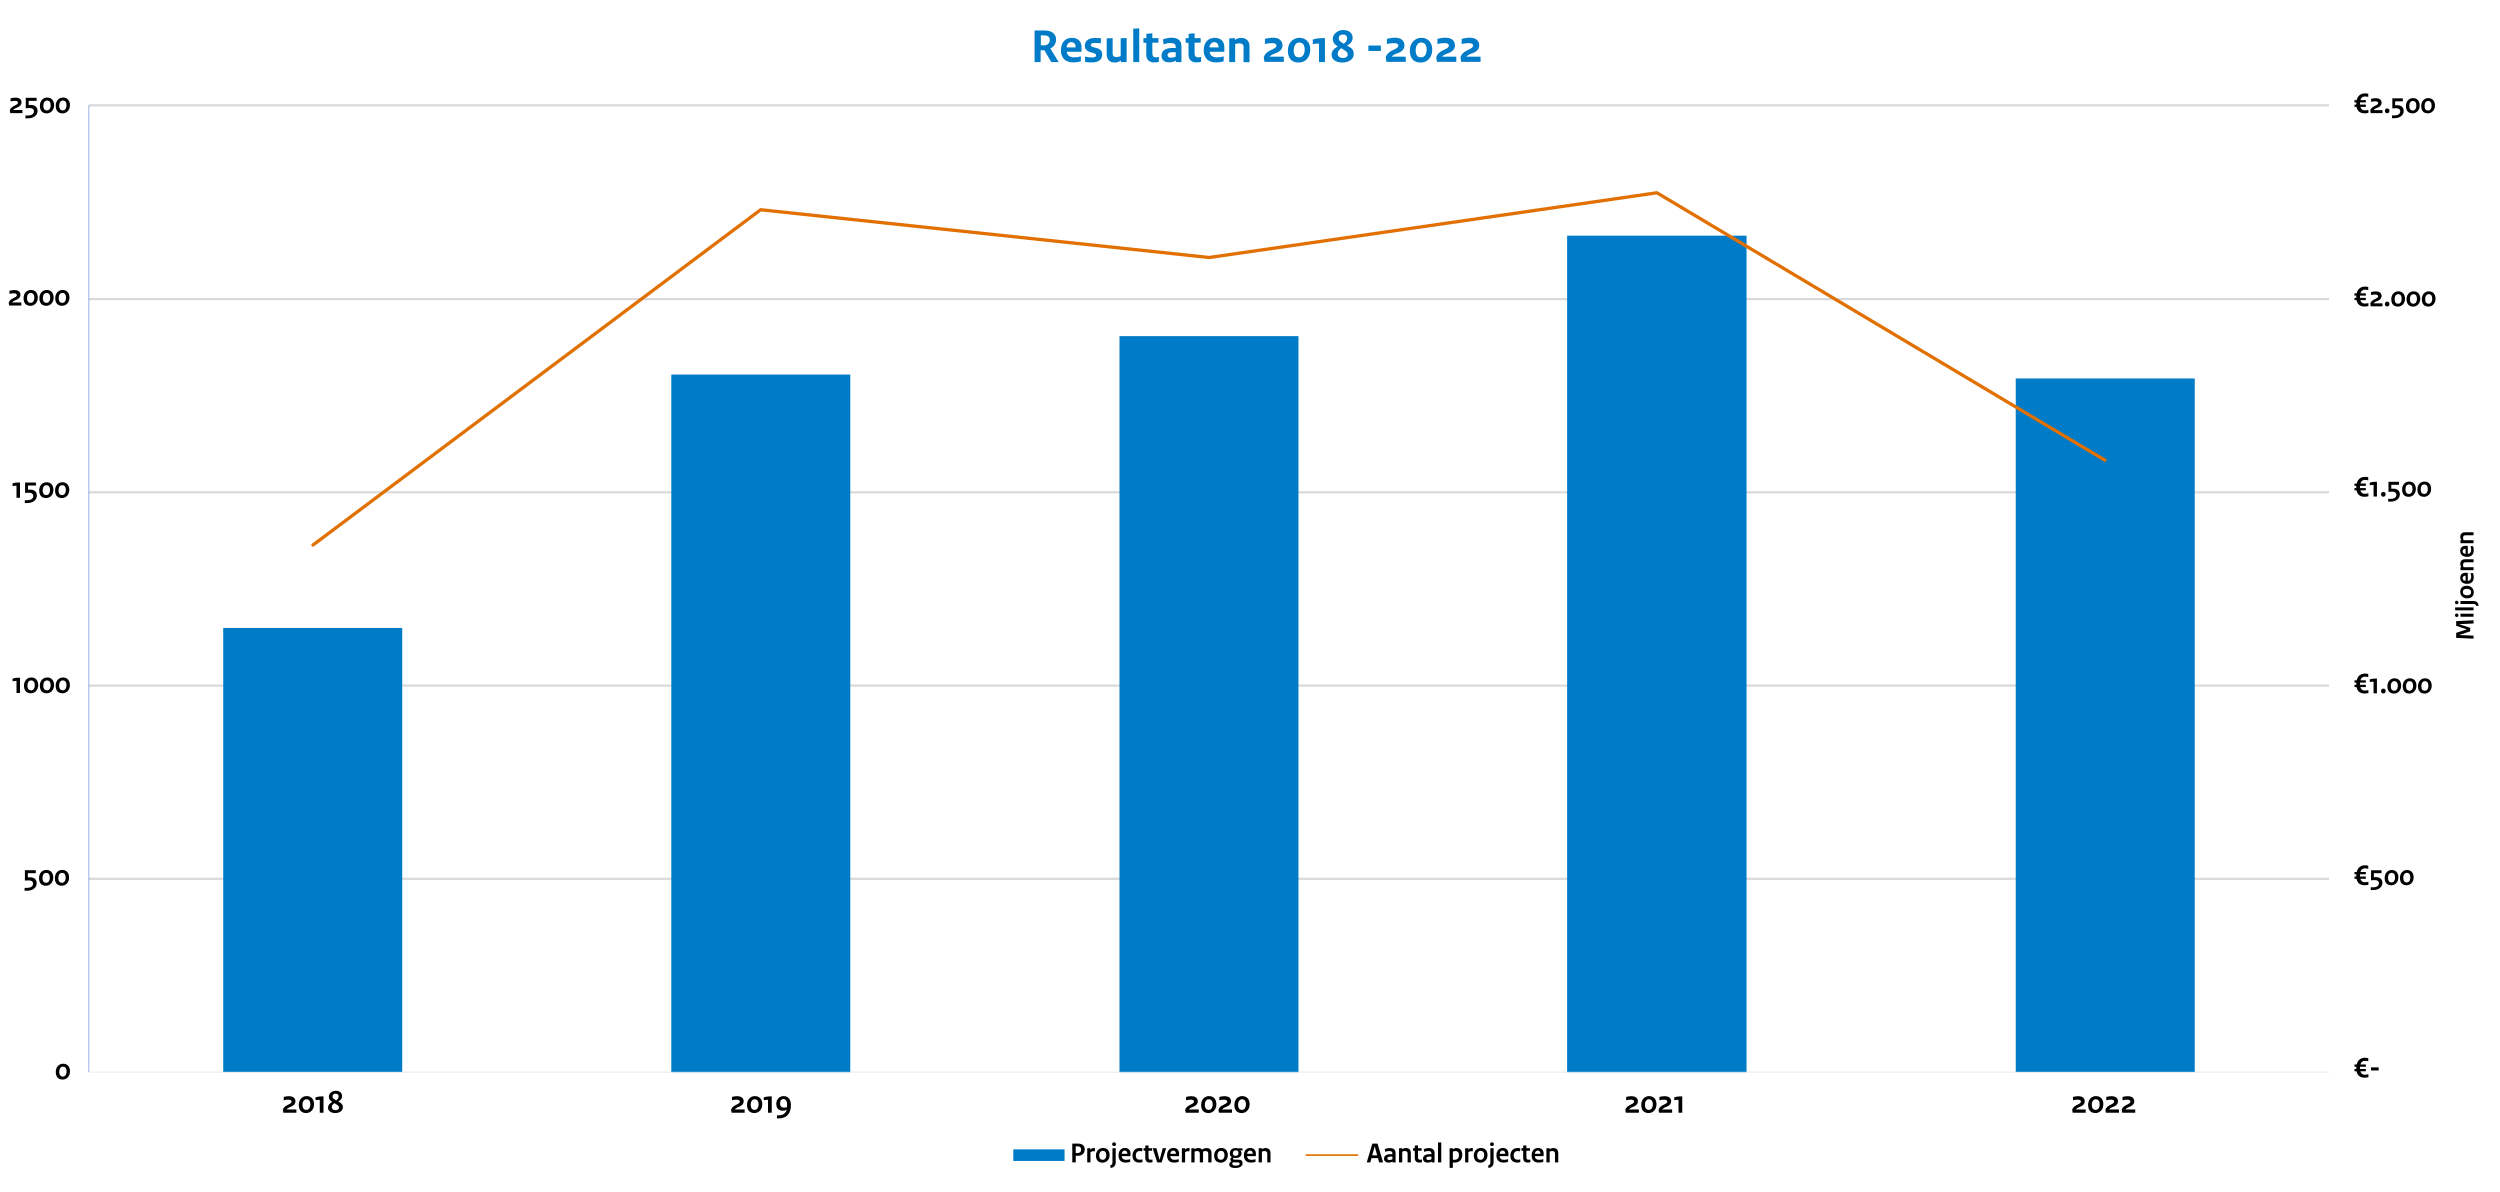 <?xml version="1.0" encoding="UTF-8"?>
<svg xmlns="http://www.w3.org/2000/svg" viewBox="0 0 2266.9 1081">
  <defs>
    <style>.cls-1{stroke-width:3px;}.cls-1,.cls-2{stroke:#e17000;stroke-linecap:round;}.cls-1,.cls-2,.cls-3,.cls-4,.cls-5{fill:none;stroke-linejoin:round;}.cls-6{fill:#007bc7;}.cls-7{fill:#fff;}.cls-2{stroke-width:1.56px;}.cls-3{stroke-width:2px;}.cls-3,.cls-5{stroke:#d9d9d9;}.cls-4{stroke:#4472c4;}.cls-4,.cls-5{stroke-width:.48px;}</style>
  </defs>
  <g id="Laag_2">
    <rect class="cls-7" width="2266.9" height="1081"></rect>
  </g>
  <g id="Laag_1">
    <path class="cls-3" d="m80.6,95.5h2031.3M80.6,271.2h2031.3M80.6,446.4h2031.3M80.6,621.7h2031.3M80.6,796.9h2031.3"></path>
    <path class="cls-6" d="m1827.8,343.2h162.3v628.9h-162.3V343.2h0Zm-406.8-129.5h162.7v758.5h-162.7V213.7Zm-405.9,91.1h162.3v667.4h-162.3V304.8Zm-406.4,34.8h162.3v632.6h-162.3V339.6Zm-406.3,229.8h162.3v402.7h-162.3v-402.7Z"></path>
    <line class="cls-4" x1="80.6" y1="972.1" x2="80.6" y2="95.5"></line>
    <line class="cls-5" x1="80.6" y1="972.1" x2="2111.9" y2="972.1"></line>
    <polyline class="cls-1" points="283.8 494.2 689.7 190.2 1096.4 233.5 1502.4 174.8 1908.7 417.3"></polyline>
    <path class="cls-6" d="m943.8,56.3h-5.7v-28.7h8.6c1.8,0,3.5.2,4.8.6,1.4.4,2.5.9,3.4,1.7.9.7,1.6,1.6,2,2.6.5,1,.7,2.1.7,3.2,0,1.9-.5,3.6-1.4,5s-2.2,2.5-3.8,3.3l7.6,12.3h-6.7l-6.3-10.7h-3.4v10.7h.2Zm0-15.2h3.1c1.5,0,2.7-.4,3.6-1.3s1.4-2,1.4-3.6c0-1.4-.4-2.4-1.3-3.1-.8-.7-2.2-1-4.2-1h-2.6v9Z"></path>
    <path class="cls-6" d="m962,45.5c0-1.8.3-3.5.8-4.9s1.2-2.6,2.1-3.5,2-1.7,3.2-2.1c1.2-.5,2.5-.7,3.9-.7,2.7,0,4.8.8,6.4,2.3,1.6,1.6,2.3,3.7,2.3,6.5v2.1c0,.7-.1,1.3-.1,1.8h-13.3c.3,1.7,1,3,2.1,3.8s2.6,1.2,4.5,1.2c1.2,0,2.3-.1,3.2-.2.9-.2,1.9-.4,3-.7v4.4c-.6.2-1.1.3-1.6.5-.5.1-1,.2-1.6.3-.5.1-1.1.2-1.7.2s-1.3.1-2,.1c-1.7,0-3.2-.2-4.6-.7s-2.5-1.1-3.5-2-1.7-2-2.2-3.4c-.7-1.5-.9-3.1-.9-5Zm13.4-2.4c0-1.4-.3-2.6-1-3.5s-1.7-1.4-2.9-1.4c-1.1,0-2.1.4-2.9,1.2-.8.8-1.3,2-1.5,3.6h8.3v.1Z"></path>
    <path class="cls-6" d="m983.9,51.3c1,.3,2.1.5,3.1.6s2.1.2,3,.2c1.5,0,2.6-.2,3.1-.5.6-.4.8-.8.8-1.4,0-.5-.2-.9-.5-1.2-.4-.3-1.1-.7-2.2-1l-2.8-.8c-1.5-.4-2.7-1.1-3.5-2.1-.8-.9-1.2-2.2-1.2-3.8,0-2,.8-3.7,2.4-5s3.9-1.9,6.9-1.9c1,0,2,0,2.9.1s1.7.2,2.5.3l-.3,4.5c-1-.1-1.9-.3-2.7-.3-.8-.1-1.7-.1-2.6-.1-1.3,0-2.3.2-2.8.5-.6.3-.9.8-.9,1.3s.1.9.4,1.2c.3.3.9.6,2,.9l2.6.7c1.9.5,3.3,1.3,4.1,2.2.8,1,1.2,2.2,1.2,3.7,0,2.3-.8,4.1-2.4,5.3-1.6,1.3-3.9,1.9-6.8,1.9-1.2,0-2.4,0-3.4-.1-1.1-.1-2-.2-2.9-.4v-4.8h0Z"></path>
    <path class="cls-6" d="m1008.8,47.6c0,1.5.3,2.5.8,3.2.6.6,1.5.9,2.7.9.8,0,1.4-.1,2-.2s1.2-.4,1.9-.7v-16.1l5.4-.2v21.8h-5.2v-1.5c-1,.6-1.8,1.1-2.6,1.4-.8.3-1.7.5-2.8.5-2.6,0-4.5-.7-5.7-2.1s-1.8-3.4-1.8-5.9v-13.9l5.4-.2v13h-.1Z"></path>
    <path class="cls-6" d="m1033,56.3h-5.4v-30.3l5.4-.3v30.6Z"></path>
    <path class="cls-6" d="m1036.9,34.6h2.6v-4l5.4-.4v4.4h5.5v4.1h-5.5v9.8c0,1.2.3,2.1.9,2.7s1.4.8,2.3.8c.5,0,.9,0,1.3-.1s.9-.2,1.4-.3v4.5c-.8.2-1.5.3-2.1.4s-1.4.1-2.3.1c-2.1,0-3.8-.6-5.1-1.8-1.3-1.2-1.9-3.1-1.9-5.5v-10.5h-2.6v-4.2h.1Z"></path>
    <path class="cls-6" d="m1071.2,56.3h-5v-1.4c-.8.6-1.7,1-2.7,1.2-.9.3-2.1.4-3.4.4-2.3,0-4-.6-5.2-1.7s-1.7-2.6-1.7-4.4c0-1,.2-2,.6-2.8s1-1.6,1.8-2.2,1.8-1.1,3.1-1.4c1.2-.3,2.7-.5,4.4-.5h3v-1c0-1.1-.3-2-1-2.6s-2-.9-3.8-.9c-1,0-2,.1-3,.3-.9.2-2,.5-3.1,1l-.7-4.5c1.4-.6,2.7-1,3.9-1.2,1.2-.2,2.5-.4,3.9-.4,3.1,0,5.4.7,6.8,2,1.5,1.3,2.2,3.3,2.2,5.8v14.3h-.1Zm-12.5-6.3c0,.7.3,1.3.8,1.7.5.4,1.3.6,2.3.6.8,0,1.6-.1,2.3-.2.7-.2,1.3-.4,2-.7v-4c-.4,0-.9-.1-1.4-.1h-1.4c-1.7,0-2.8.2-3.5.7-.8.5-1.1,1.2-1.1,2Z"></path>
    <path class="cls-6" d="m1075.2,34.6h2.6v-4l5.4-.4v4.4h5.5v4.1h-5.5v9.8c0,1.2.3,2.1.9,2.7s1.4.8,2.3.8c.5,0,.9,0,1.3-.1s.9-.2,1.4-.3v4.5c-.8.2-1.5.3-2.1.4s-1.4.1-2.3.1c-2.1,0-3.8-.6-5.1-1.8-1.3-1.2-1.9-3.1-1.9-5.5v-10.5h-2.6v-4.2h.1Z"></path>
    <path class="cls-6" d="m1091.5,45.5c0-1.8.3-3.5.8-4.9s1.2-2.6,2.1-3.5,2-1.7,3.2-2.1c1.2-.5,2.5-.7,3.9-.7,2.7,0,4.8.8,6.4,2.3,1.6,1.6,2.3,3.7,2.3,6.5v2.1c0,.7-.1,1.3-.1,1.8h-13.3c.3,1.7,1,3,2.1,3.8s2.6,1.2,4.5,1.2c1.2,0,2.3-.1,3.2-.2.9-.2,1.9-.4,3-.7v4.4c-.6.2-1.1.3-1.6.5-.5.1-1,.2-1.6.3-.5.1-1.1.2-1.7.2s-1.3.1-2,.1c-1.7,0-3.2-.2-4.6-.7s-2.5-1.1-3.5-2-1.7-2-2.2-3.4c-.7-1.5-.9-3.1-.9-5Zm13.5-2.4c0-1.4-.3-2.6-1-3.5s-1.7-1.4-2.9-1.4c-1.1,0-2.1.4-2.9,1.2-.8.8-1.3,2-1.5,3.6h8.3v.1Z"></path>
    <path class="cls-6" d="m1127.7,43.2c0-1.4-.3-2.4-1-3-.6-.6-1.6-.9-2.8-.9-.8,0-1.4.1-2,.2s-1.2.3-1.9.5v16.3h-5.4v-21.5l5.2-.2v1.6c.9-.6,1.8-1.1,2.7-1.4.9-.3,1.9-.4,3-.4,2.4,0,4.2.7,5.5,2s2,3.2,2,5.8v14.2h-5.4v-13.2h.1Z"></path>
    <path class="cls-6" d="m1147.1,35.2c1.1-.3,2.3-.5,3.5-.7s2.4-.3,3.5-.3c2.9,0,5.2.6,6.6,1.9,1.5,1.3,2.2,3,2.2,5.2,0,1.5-.5,2.9-1.5,4-1,1.2-2.4,2.1-4.2,2.8l-2.7,1c-.7.3-1.3.6-1.8,1-.5.3-1,.8-1.5,1.3h12.9v4.7h-17.5l-.7-4c.3-1.3.9-2.4,1.8-3.4s2.1-1.9,3.6-2.7l3.1-1.5c1.1-.6,1.9-1.1,2.3-1.6s.7-1,.7-1.6c0-.7-.3-1.2-1-1.6s-1.7-.6-3.1-.6c-1.1,0-2.1.1-3.1.2s-2,.3-3.2.7v-4.8h.1Z"></path>
    <path class="cls-6" d="m1177.7,56.7c-1.5,0-2.8-.2-4.1-.6-1.2-.4-2.3-1.1-3.1-2-.9-.9-1.5-2-2-3.4s-.7-3-.7-4.8.3-3.4.8-4.8,1.3-2.7,2.3-3.7,2.1-1.8,3.3-2.3c1.3-.6,2.6-.8,4-.8,1.5,0,2.8.2,4,.7s2.3,1.2,3.1,2.1c.9.9,1.6,2,2.1,3.4.5,1.3.7,2.9.7,4.7s-.3,3.4-.9,4.9c-.6,1.4-1.3,2.6-2.3,3.6s-2.1,1.8-3.3,2.3c-1.1.4-2.5.7-3.9.7Zm-4.6-11.1c0,1.2.1,2.2.3,3,.2.8.6,1.5,1,2s.9.9,1.6,1.1c.6.2,1.3.3,2.1.3,1.4,0,2.6-.6,3.5-1.8.9-1.2,1.4-3,1.4-5.2s-.4-3.8-1.3-4.9c-.9-1-2.1-1.6-3.6-1.6-1.4,0-2.6.6-3.5,1.8-1,1.5-1.5,3.1-1.5,5.3Z"></path>
    <path class="cls-6" d="m1190.5,35.8c2.7-.8,5.4-1.2,8-1.2h2.9v21.7h-5.4v-16.8c-1,0-1.9,0-2.8.1-.8.1-1.7.2-2.8.4v-4.2h.1Z"></path>
    <path class="cls-6" d="m1217.7,27.2c1.4,0,2.6.2,3.7.5,1.1.4,2,.8,2.8,1.5.7.6,1.3,1.4,1.7,2.2.4.9.6,1.8.6,2.8,0,1.6-.4,2.9-1.2,4-.8,1.1-2,2.1-3.8,3.1l1.7,1c1.6.9,2.8,1.9,3.4,2.9s.9,2.3.9,3.8c0,1.1-.2,2.1-.7,3.1-.5.9-1.2,1.8-2.1,2.4s-2,1.2-3.2,1.6c-1.3.4-2.6.6-4.2.6s-3-.2-4.2-.5c-1.2-.4-2.3-.9-3.1-1.5-.8-.6-1.5-1.4-1.9-2.2-.4-.9-.7-1.8-.7-2.8,0-1.5.4-2.8,1.3-4,.8-1.2,2.3-2.4,4.4-3.6l-1.4-1c-.6-.4-1.1-.9-1.5-1.3s-.7-.9-1-1.4c-.2-.5-.4-1-.5-1.5s-.2-1.1-.2-1.8c0-1,.2-1.9.7-2.8s1.1-1.8,1.9-2.5,1.8-1.3,2.9-1.8c1.3-.6,2.5-.8,3.7-.8Zm-1.5,16.5c-1.2.9-2,1.7-2.5,2.5s-.7,1.7-.7,2.7c0,1.1.4,2,1.3,2.7s2,1,3.5,1c1.3,0,2.4-.3,3.1-.9.8-.6,1.2-1.4,1.2-2.3,0-.7-.2-1.3-.6-1.9s-1.2-1.2-2.3-1.9l-3-1.9Zm1.4-12.4c-1.1,0-2,.3-2.7.9s-1,1.4-1,2.4c0,.8.1,1.4.4,1.9.3.4.8.9,1.5,1.4l2.6,1.8c1.1-.8,1.9-1.6,2.4-2.4s.7-1.7.7-2.6c0-1.1-.3-1.9-1-2.6-.6-.5-1.6-.8-2.9-.8Z"></path>
    <path class="cls-6" d="m1240.8,41.3h11.3v4.9h-11.3v-4.9Z"></path>
    <path class="cls-6" d="m1257.7,35.2c1.1-.3,2.3-.5,3.5-.7s2.4-.3,3.5-.3c2.9,0,5.2.6,6.6,1.9,1.5,1.3,2.2,3,2.2,5.2,0,1.5-.5,2.9-1.5,4-1,1.2-2.4,2.1-4.2,2.8l-2.7,1c-.7.3-1.3.6-1.8,1-.5.3-1,.8-1.5,1.3h12.9v4.7h-17.5l-.7-4c.3-1.3.9-2.4,1.8-3.4s2.1-1.9,3.6-2.7l3.1-1.5c1.1-.6,1.9-1.1,2.3-1.6s.7-1,.7-1.6c0-.7-.3-1.2-1-1.6s-1.7-.6-3.1-.6c-1.1,0-2.1.1-3.1.2s-2,.3-3.2.7v-4.8h.1Z"></path>
    <path class="cls-6" d="m1288.3,56.7c-1.5,0-2.8-.2-4.1-.6-1.2-.4-2.3-1.1-3.1-2-.9-.9-1.5-2-2-3.4s-.7-3-.7-4.8.3-3.4.8-4.8,1.3-2.7,2.3-3.7,2.1-1.8,3.3-2.3c1.3-.6,2.6-.8,4-.8,1.5,0,2.8.2,4,.7s2.3,1.2,3.1,2.1c.9.9,1.6,2,2.1,3.4.5,1.3.7,2.9.7,4.7s-.3,3.4-.9,4.9c-.6,1.4-1.3,2.6-2.3,3.6s-2.1,1.8-3.3,2.3c-1.2.4-2.5.7-3.9.7Zm-4.6-11.1c0,1.2.1,2.2.3,3,.2.8.6,1.5,1,2s.9.9,1.6,1.1c.6.2,1.3.3,2.1.3,1.4,0,2.6-.6,3.5-1.8.9-1.2,1.4-3,1.4-5.2s-.4-3.8-1.3-4.9c-.9-1-2.1-1.6-3.6-1.6-1.4,0-2.6.6-3.5,1.8-1.1,1.5-1.5,3.1-1.5,5.3Z"></path>
    <path class="cls-6" d="m1303.5,35.2c1.1-.3,2.3-.5,3.5-.7s2.4-.3,3.5-.3c2.9,0,5.2.6,6.6,1.9,1.5,1.3,2.2,3,2.2,5.2,0,1.5-.5,2.9-1.5,4-1,1.2-2.4,2.1-4.2,2.8l-2.7,1c-.7.3-1.3.6-1.8,1-.5.3-1,.8-1.5,1.3h12.9v4.7h-17.5l-.7-4c.3-1.3.9-2.4,1.8-3.4s2.1-1.9,3.6-2.7l3.1-1.5c1.1-.6,1.9-1.1,2.3-1.6s.7-1,.7-1.6c0-.7-.3-1.2-1-1.6s-1.7-.6-3.1-.6c-1.1,0-2.1.1-3.1.2s-2,.3-3.2.7v-4.8h.1Z"></path>
    <path class="cls-6" d="m1325.5,35.2c1.1-.3,2.3-.5,3.5-.7s2.4-.3,3.5-.3c2.9,0,5.2.6,6.6,1.9,1.5,1.3,2.2,3,2.2,5.2,0,1.5-.5,2.9-1.5,4-1,1.2-2.4,2.1-4.2,2.8l-2.7,1c-.7.3-1.3.6-1.8,1-.5.3-1,.8-1.5,1.3h12.9v4.7h-17.5l-.7-4c.3-1.3.9-2.4,1.8-3.4s2.1-1.9,3.6-2.7l3.1-1.5c1.1-.6,1.9-1.1,2.3-1.6s.7-1,.7-1.6c0-.7-.3-1.2-1-1.6s-1.7-.6-3.1-.6c-1.1,0-2.1.1-3.1.2s-2,.3-3.2.7v-4.8h.1Z"></path>
    <rect class="cls-6" x="918.8" y="1042.2" width="46.5" height="10.5"></rect>
    <line class="cls-2" x1="1184.51" y1="1047.4" x2="1231.01" y2="1047.4"></line>
  </g>
  <g id="Laag_3">
    <path d="m663.72,994.64c1.56-.42,3.15-.66,4.68-.66,3.93,0,5.94,1.8,5.94,4.68,0,2.1-1.35,3.72-3.78,4.74l-1.92.81c-.96.42-1.74.96-2.34,1.74v.06h8.91v3h-11.79l-.51-2.58c.39-1.68,1.71-3.15,3.75-4.2l2.1-1.08c1.56-.81,2.1-1.41,2.1-2.34,0-1.02-1.02-1.68-2.91-1.68-1.47,0-2.67.15-4.23.57v-3.06Z"></path>
    <path d="m677.37,1001.87c0-4.92,3.24-7.98,7.11-7.98s6.72,2.58,6.72,7.44-3.3,7.95-7.11,7.95c-4.02,0-6.72-2.34-6.72-7.41Zm6.93,4.53c2.01,0,3.54-1.8,3.54-5.01s-1.38-4.62-3.57-4.62c-2.04,0-3.54,1.86-3.54,4.92,0,3.42,1.44,4.71,3.57,4.71Z"></path>
    <path d="m692.55,994.97c1.83-.54,3.63-.81,5.34-.81h1.89v14.85h-3.39v-11.73c-1.41,0-2.46.09-3.84.33v-2.64Z"></path>
    <path d="m704.52,1014.11v-2.79h1.74c3.51,0,6.06-1.68,7.17-4.92l-.06-.06c-1.05.57-2.22.84-3.63.84-3.45,0-5.85-2.22-5.85-6.15,0-4.26,2.94-7.14,6.72-7.14s6.57,2.67,6.57,8.22c0,8.46-4.65,12-10.95,12h-1.71Zm9.18-12.39c0-3.69-1.47-5.19-3.36-5.19-1.77,0-2.97,1.29-2.97,3.96s1.38,3.84,3.27,3.84c1.08,0,2.16-.12,2.94-.39.09-.66.12-1.38.12-2.22Z"></path>
    <path d="m1075.49,994.64c1.56-.42,3.15-.66,4.68-.66,3.93,0,5.94,1.8,5.94,4.68,0,2.1-1.35,3.72-3.78,4.74l-1.92.81c-.96.42-1.74.96-2.34,1.74v.06h8.91v3h-11.79l-.51-2.58c.39-1.68,1.71-3.15,3.75-4.2l2.1-1.08c1.56-.81,2.1-1.41,2.1-2.34,0-1.02-1.02-1.68-2.91-1.68-1.47,0-2.67.15-4.23.57v-3.06Z"></path>
    <path d="m1089.14,1001.87c0-4.92,3.24-7.98,7.11-7.98s6.72,2.58,6.72,7.44-3.3,7.95-7.11,7.95c-4.02,0-6.72-2.34-6.72-7.41Zm6.93,4.53c2.01,0,3.54-1.8,3.54-5.01s-1.38-4.62-3.57-4.62c-2.04,0-3.54,1.86-3.54,4.92,0,3.42,1.44,4.71,3.57,4.71Z"></path>
    <path d="m1105.64,994.64c1.56-.42,3.15-.66,4.68-.66,3.93,0,5.94,1.8,5.94,4.68,0,2.1-1.35,3.72-3.78,4.74l-1.92.81c-.96.42-1.74.96-2.34,1.74v.06h8.91v3h-11.79l-.51-2.58c.39-1.68,1.71-3.15,3.75-4.2l2.1-1.08c1.56-.81,2.1-1.41,2.1-2.34,0-1.02-1.02-1.68-2.91-1.68-1.47,0-2.67.15-4.23.57v-3.06Z"></path>
    <path d="m1119.29,1001.87c0-4.92,3.24-7.98,7.11-7.98s6.72,2.58,6.72,7.44-3.3,7.95-7.11,7.95c-4.02,0-6.72-2.34-6.72-7.41Zm6.93,4.53c2.01,0,3.54-1.8,3.54-5.01s-1.38-4.62-3.57-4.62c-2.04,0-3.54,1.86-3.54,4.92,0,3.42,1.44,4.71,3.57,4.71Z"></path>
    <path d="m1474.57,994.64c1.56-.42,3.15-.66,4.68-.66,3.93,0,5.94,1.8,5.94,4.68,0,2.1-1.35,3.72-3.78,4.74l-1.92.81c-.96.42-1.74.96-2.34,1.74v.06h8.91v3h-11.79l-.51-2.58c.39-1.68,1.71-3.15,3.75-4.2l2.1-1.08c1.56-.81,2.1-1.41,2.1-2.34,0-1.02-1.02-1.68-2.91-1.68-1.47,0-2.67.15-4.23.57v-3.06Z"></path>
    <path d="m1488.22,1001.87c0-4.92,3.24-7.98,7.11-7.98s6.72,2.58,6.72,7.44-3.3,7.95-7.11,7.95c-4.02,0-6.72-2.34-6.72-7.41Zm6.93,4.53c2.01,0,3.54-1.8,3.54-5.01s-1.38-4.62-3.57-4.62c-2.04,0-3.54,1.86-3.54,4.92,0,3.42,1.44,4.71,3.57,4.71Z"></path>
    <path d="m1504.72,994.64c1.56-.42,3.15-.66,4.68-.66,3.93,0,5.94,1.8,5.94,4.68,0,2.1-1.35,3.72-3.78,4.74l-1.92.81c-.96.42-1.74.96-2.34,1.74v.06h8.91v3h-11.79l-.51-2.58c.39-1.68,1.71-3.15,3.75-4.2l2.1-1.08c1.56-.81,2.1-1.41,2.1-2.34,0-1.02-1.02-1.68-2.91-1.68-1.47,0-2.67.15-4.23.57v-3.06Z"></path>
    <path d="m1518.16,994.97c1.83-.54,3.63-.81,5.34-.81h1.89v14.85h-3.39v-11.73c-1.41,0-2.46.09-3.84.33v-2.64Z"></path>
    <path d="m1879.75,994.64c1.56-.42,3.15-.66,4.68-.66,3.93,0,5.94,1.8,5.94,4.68,0,2.1-1.35,3.72-3.78,4.74l-1.92.81c-.96.42-1.74.96-2.34,1.74v.06h8.91v3h-11.79l-.51-2.58c.39-1.68,1.71-3.15,3.75-4.2l2.1-1.08c1.56-.81,2.1-1.41,2.1-2.34,0-1.02-1.02-1.68-2.91-1.68-1.47,0-2.67.15-4.23.57v-3.06Z"></path>
    <path d="m1893.4,1001.87c0-4.92,3.24-7.98,7.11-7.98s6.72,2.58,6.72,7.44-3.3,7.95-7.11,7.95c-4.02,0-6.72-2.34-6.72-7.41Zm6.93,4.53c2.01,0,3.54-1.8,3.54-5.01s-1.38-4.62-3.57-4.62c-2.04,0-3.54,1.86-3.54,4.92,0,3.42,1.44,4.71,3.57,4.71Z"></path>
    <path d="m1909.9,994.64c1.56-.42,3.15-.66,4.68-.66,3.93,0,5.94,1.8,5.94,4.68,0,2.1-1.35,3.72-3.78,4.74l-1.92.81c-.96.42-1.74.96-2.34,1.74v.06h8.91v3h-11.79l-.51-2.58c.39-1.68,1.71-3.15,3.75-4.2l2.1-1.08c1.56-.81,2.1-1.41,2.1-2.34,0-1.02-1.02-1.68-2.91-1.68-1.47,0-2.67.15-4.23.57v-3.06Z"></path>
    <path d="m1924.66,994.64c1.56-.42,3.15-.66,4.68-.66,3.93,0,5.94,1.8,5.94,4.68,0,2.1-1.35,3.72-3.78,4.74l-1.92.81c-.96.42-1.74.96-2.34,1.74v.06h8.91v3h-11.79l-.51-2.58c.39-1.68,1.71-3.15,3.75-4.2l2.1-1.08c1.56-.81,2.1-1.41,2.1-2.34,0-1.02-1.02-1.68-2.91-1.68-1.47,0-2.67.15-4.23.57v-3.06Z"></path>
    <path d="m257.28,994.64c1.56-.42,3.15-.66,4.68-.66,3.93,0,5.94,1.8,5.94,4.68,0,2.1-1.35,3.72-3.78,4.74l-1.92.81c-.96.42-1.74.96-2.34,1.74v.06h8.91v3h-11.79l-.51-2.58c.39-1.68,1.71-3.15,3.75-4.2l2.1-1.08c1.56-.81,2.1-1.41,2.1-2.34,0-1.02-1.02-1.68-2.91-1.68-1.47,0-2.67.15-4.23.57v-3.06Z"></path>
    <path d="m270.93,1001.87c0-4.92,3.24-7.98,7.11-7.98s6.72,2.58,6.72,7.44-3.3,7.95-7.11,7.95c-4.02,0-6.72-2.34-6.72-7.41Zm6.93,4.53c2.01,0,3.54-1.8,3.54-5.01s-1.38-4.62-3.57-4.62c-2.04,0-3.54,1.86-3.54,4.92,0,3.42,1.44,4.71,3.57,4.71Z"></path>
    <path d="m286.11,994.97c1.83-.54,3.63-.81,5.34-.81h1.89v14.85h-3.39v-11.73c-1.41,0-2.46.09-3.84.33v-2.64Z"></path>
    <path d="m310.2,993.8c0,2.22-.99,3.6-3.42,5.01l1.14.66c2.25,1.29,3,2.58,3,4.53,0,3.06-2.85,5.28-6.9,5.28s-6.6-2.07-6.6-4.86c0-2.01,1.05-3.63,3.84-5.25l-.93-.69c-1.59-1.2-2.13-2.31-2.13-4.11,0-2.67,2.73-5.31,6.09-5.31,3.75,0,5.91,2.04,5.91,4.74Zm-6.99,6.48c-1.71,1.23-2.34,2.25-2.34,3.75,0,1.59,1.32,2.64,3.42,2.64,1.86,0,3.15-.99,3.15-2.31,0-.99-.45-1.74-2.16-2.79l-2.07-1.29Zm-1.68-6.15c0,1.17.36,1.68,1.44,2.43l1.83,1.26c1.56-1.14,2.25-2.25,2.25-3.66,0-1.5-1.02-2.49-2.82-2.49-1.62,0-2.7,1.02-2.7,2.46Z"></path>
    <path d="m9.61,89.15c1.46-.39,2.94-.62,4.37-.62,3.67,0,5.54,1.68,5.54,4.37,0,1.96-1.26,3.47-3.53,4.42l-1.79.76c-.9.39-1.62.9-2.18,1.62v.06h8.32v2.8h-11l-.48-2.41c.36-1.57,1.6-2.94,3.5-3.92l1.96-1.01c1.46-.76,1.96-1.32,1.96-2.18,0-.95-.95-1.57-2.72-1.57-1.37,0-2.49.14-3.95.53v-2.86Z"></path>
    <path d="m33.22,91.47h-7.22v3.75c.7-.06,1.26-.08,1.93-.08,4,0,6.1,2.18,6.1,5.4,0,4-3.5,6.78-8.71,6.78h-2.24v-2.6h2.38c3.19,0,5.32-1.46,5.32-3.75,0-1.9-1.37-3.02-4.14-3.02-1.01,0-2.24.08-3.28.2v-9.44h9.86v2.77Z"></path>
    <path d="m36.16,95.9c0-4.59,3.02-7.45,6.64-7.45s6.27,2.41,6.27,6.94-3.08,7.42-6.64,7.42c-3.75,0-6.27-2.18-6.27-6.92Zm6.47,4.23c1.88,0,3.3-1.68,3.3-4.68s-1.29-4.31-3.33-4.31c-1.9,0-3.3,1.74-3.3,4.59,0,3.19,1.34,4.4,3.33,4.4Z"></path>
    <path d="m50.52,95.9c0-4.59,3.02-7.45,6.64-7.45s6.27,2.41,6.27,6.94-3.08,7.42-6.64,7.42c-3.75,0-6.27-2.18-6.27-6.92Zm6.47,4.23c1.88,0,3.3-1.68,3.3-4.68s-1.29-4.31-3.33-4.31c-1.9,0-3.3,1.74-3.3,4.59,0,3.19,1.34,4.4,3.33,4.4Z"></path>
    <path d="m2134.94,90.79h2c.97-4.05,3.73-6.1,7.48-6.1,1.05,0,1.89.08,3.02.32v2.83c-1.32-.24-2.02-.35-3.1-.35-2.05,0-3.4,1.11-4,3.29h4.91v2.08h-5.26c-.03.38-.03.76-.03,1.13,0,.32,0,.62.03.89h5.26v2.05h-4.94c.62,2.21,2.08,3.13,3.86,3.13,1.27,0,2-.11,3.4-.41v2.67c-1.49.35-2.19.43-3.62.43-3.75,0-6.4-1.83-7.18-5.83h-1.83v-2.05h1.62v-.57c0-.49,0-1,.05-1.46h-1.67v-2.08Z"></path>
    <path d="m2150,89.63c1.4-.38,2.83-.59,4.21-.59,3.54,0,5.34,1.62,5.34,4.21,0,1.89-1.21,3.35-3.4,4.26l-1.73.73c-.86.38-1.57.86-2.11,1.57v.05h8.02v2.7h-10.61l-.46-2.32c.35-1.51,1.54-2.83,3.37-3.78l1.89-.97c1.4-.73,1.89-1.27,1.89-2.11,0-.92-.92-1.51-2.62-1.51-1.32,0-2.4.14-3.81.51v-2.75Z"></path>
    <path d="m2164.58,98.32c1.32,0,2.08.78,2.08,2.21,0,1.21-.7,2.16-2.05,2.16s-2.08-.76-2.08-2.16c0-1.24.7-2.21,2.05-2.21Z"></path>
    <path d="m2178.78,91.87h-6.96v3.62c.67-.05,1.21-.08,1.86-.08,3.86,0,5.88,2.11,5.88,5.21,0,3.86-3.37,6.53-8.39,6.53h-2.16v-2.51h2.29c3.08,0,5.13-1.4,5.13-3.62,0-1.83-1.32-2.92-4-2.92-.97,0-2.16.08-3.16.19v-9.1h9.5v2.67Z"></path>
    <path d="m2181.62,96.14c0-4.43,2.92-7.18,6.4-7.18s6.05,2.32,6.05,6.69-2.97,7.15-6.4,7.15c-3.62,0-6.05-2.11-6.05-6.67Zm6.24,4.08c1.81,0,3.18-1.62,3.18-4.51s-1.24-4.16-3.21-4.16c-1.83,0-3.18,1.67-3.18,4.43,0,3.08,1.29,4.24,3.21,4.24Z"></path>
    <path d="m2195.47,96.14c0-4.43,2.92-7.18,6.4-7.18s6.05,2.32,6.05,6.69-2.97,7.15-6.4,7.15c-3.62,0-6.05-2.11-6.05-6.67Zm6.24,4.08c1.81,0,3.18-1.62,3.18-4.51s-1.24-4.16-3.21-4.16c-1.83,0-3.18,1.67-3.18,4.43,0,3.08,1.29,4.24,3.21,4.24Z"></path>
    <path d="m2134.94,438.49h2c.97-4.05,3.73-6.1,7.48-6.1,1.05,0,1.89.08,3.02.32v2.83c-1.32-.24-2.02-.35-3.1-.35-2.05,0-3.4,1.11-4,3.29h4.91v2.08h-5.26c-.03.38-.03.76-.03,1.13,0,.32,0,.62.03.89h5.26v2.05h-4.94c.62,2.21,2.08,3.13,3.86,3.13,1.27,0,2-.11,3.4-.41v2.67c-1.49.35-2.19.43-3.62.43-3.75,0-6.4-1.83-7.18-5.83h-1.83v-2.05h1.62v-.57c0-.49,0-1,.05-1.46h-1.67v-2.08Z"></path>
    <path d="m2148.81,437.63c1.65-.49,3.27-.73,4.8-.73h1.7v13.36h-3.05v-10.55c-1.27,0-2.21.08-3.46.3v-2.38Z"></path>
    <path d="m2161.1,446.02c1.32,0,2.08.78,2.08,2.21,0,1.21-.7,2.16-2.05,2.16s-2.08-.76-2.08-2.16c0-1.24.7-2.21,2.05-2.21Z"></path>
    <path d="m2175.3,439.57h-6.96v3.62c.67-.05,1.21-.08,1.86-.08,3.86,0,5.88,2.11,5.88,5.21,0,3.86-3.38,6.53-8.4,6.53h-2.16v-2.51h2.29c3.08,0,5.13-1.4,5.13-3.62,0-1.83-1.32-2.92-4-2.92-.97,0-2.16.08-3.16.19v-9.1h9.5v2.67Z"></path>
    <path d="m2178.14,443.84c0-4.43,2.92-7.18,6.4-7.18s6.05,2.32,6.05,6.69-2.97,7.15-6.4,7.15c-3.62,0-6.05-2.11-6.05-6.67Zm6.24,4.08c1.81,0,3.19-1.62,3.19-4.51s-1.24-4.16-3.21-4.16c-1.84,0-3.19,1.67-3.19,4.43,0,3.08,1.3,4.24,3.21,4.24Z"></path>
    <path d="m2191.99,443.84c0-4.43,2.92-7.18,6.4-7.18s6.05,2.32,6.05,6.69-2.97,7.15-6.4,7.15c-3.62,0-6.05-2.11-6.05-6.67Zm6.24,4.08c1.81,0,3.19-1.62,3.19-4.51s-1.24-4.16-3.21-4.16c-1.84,0-3.19,1.67-3.19,4.43,0,3.08,1.3,4.24,3.21,4.24Z"></path>
    <path d="m2134.94,265.99h2c.97-4.05,3.73-6.1,7.48-6.1,1.05,0,1.89.08,3.02.32v2.83c-1.32-.24-2.02-.35-3.1-.35-2.05,0-3.4,1.11-4,3.29h4.91v2.08h-5.26c-.03.38-.03.76-.03,1.13,0,.32,0,.62.03.89h5.26v2.05h-4.94c.62,2.21,2.08,3.13,3.86,3.13,1.27,0,2-.11,3.4-.41v2.67c-1.49.35-2.19.43-3.62.43-3.75,0-6.4-1.83-7.18-5.83h-1.83v-2.05h1.62v-.57c0-.49,0-1,.05-1.46h-1.67v-2.08Z"></path>
    <path d="m2150,264.83c1.4-.38,2.83-.59,4.21-.59,3.54,0,5.34,1.62,5.34,4.21,0,1.89-1.21,3.35-3.4,4.26l-1.73.73c-.86.38-1.57.86-2.11,1.57v.05h8.02v2.7h-10.61l-.46-2.32c.35-1.51,1.54-2.83,3.37-3.78l1.89-.97c1.4-.73,1.89-1.27,1.89-2.11,0-.92-.92-1.51-2.62-1.51-1.32,0-2.4.14-3.81.51v-2.75Z"></path>
    <path d="m2164.58,273.52c1.32,0,2.08.78,2.08,2.21,0,1.21-.7,2.16-2.05,2.16s-2.08-.76-2.08-2.16c0-1.24.7-2.21,2.05-2.21Z"></path>
    <path d="m2168.31,271.34c0-4.43,2.92-7.18,6.4-7.18s6.05,2.32,6.05,6.69-2.97,7.15-6.4,7.15c-3.62,0-6.05-2.11-6.05-6.67Zm6.24,4.08c1.81,0,3.18-1.62,3.18-4.51s-1.24-4.16-3.21-4.16c-1.83,0-3.18,1.67-3.18,4.43,0,3.08,1.29,4.24,3.21,4.24Z"></path>
    <path d="m2182.16,271.34c0-4.43,2.92-7.18,6.4-7.18s6.05,2.32,6.05,6.69-2.97,7.15-6.4,7.15c-3.62,0-6.05-2.11-6.05-6.67Zm6.24,4.08c1.81,0,3.18-1.62,3.18-4.51s-1.24-4.16-3.21-4.16c-1.83,0-3.18,1.67-3.18,4.43,0,3.08,1.29,4.24,3.21,4.24Z"></path>
    <path d="m2196.01,271.34c0-4.43,2.92-7.18,6.4-7.18s6.05,2.32,6.05,6.69-2.97,7.15-6.4,7.15c-3.62,0-6.05-2.11-6.05-6.67Zm6.24,4.08c1.81,0,3.18-1.62,3.18-4.51s-1.24-4.16-3.21-4.16c-1.83,0-3.18,1.67-3.18,4.43,0,3.08,1.29,4.24,3.21,4.24Z"></path>
    <path d="m2134.94,616.89h2c.97-4.05,3.73-6.1,7.48-6.1,1.05,0,1.89.08,3.02.32v2.83c-1.32-.24-2.02-.35-3.1-.35-2.05,0-3.4,1.11-4,3.29h4.91v2.08h-5.26c-.03.38-.03.76-.03,1.13,0,.32,0,.62.03.89h5.26v2.05h-4.94c.62,2.21,2.08,3.13,3.86,3.13,1.27,0,2-.11,3.4-.41v2.67c-1.49.35-2.19.43-3.62.43-3.75,0-6.4-1.83-7.18-5.83h-1.83v-2.05h1.62v-.57c0-.49,0-1,.05-1.46h-1.67v-2.08Z"></path>
    <path d="m2148.81,616.03c1.65-.49,3.27-.73,4.8-.73h1.7v13.36h-3.05v-10.55c-1.27,0-2.21.08-3.46.3v-2.38Z"></path>
    <path d="m2161.1,624.42c1.32,0,2.08.78,2.08,2.21,0,1.21-.7,2.16-2.05,2.16s-2.08-.76-2.08-2.16c0-1.24.7-2.21,2.05-2.21Z"></path>
    <path d="m2164.82,622.24c0-4.43,2.92-7.18,6.4-7.18s6.05,2.32,6.05,6.69-2.97,7.15-6.4,7.15c-3.62,0-6.05-2.11-6.05-6.67Zm6.24,4.08c1.81,0,3.19-1.62,3.19-4.51s-1.24-4.16-3.21-4.16c-1.84,0-3.19,1.67-3.19,4.43,0,3.08,1.3,4.24,3.21,4.24Z"></path>
    <path d="m2178.68,622.24c0-4.43,2.92-7.18,6.4-7.18s6.05,2.32,6.05,6.69-2.97,7.15-6.4,7.15c-3.62,0-6.05-2.11-6.05-6.67Zm6.24,4.08c1.81,0,3.19-1.62,3.19-4.51s-1.24-4.16-3.21-4.16c-1.84,0-3.19,1.67-3.19,4.43,0,3.08,1.3,4.24,3.21,4.24Z"></path>
    <path d="m2192.53,622.24c0-4.43,2.92-7.18,6.4-7.18s6.05,2.32,6.05,6.69-2.97,7.15-6.4,7.15c-3.62,0-6.05-2.11-6.05-6.67Zm6.24,4.08c1.81,0,3.19-1.62,3.19-4.51s-1.24-4.16-3.21-4.16c-1.84,0-3.19,1.67-3.19,4.43,0,3.08,1.3,4.24,3.21,4.24Z"></path>
    <path d="m2134.94,790.71h2c.97-4.05,3.73-6.1,7.48-6.1,1.05,0,1.89.08,3.02.32v2.83c-1.32-.24-2.02-.35-3.1-.35-2.05,0-3.4,1.11-4,3.29h4.91v2.08h-5.26c-.03.38-.03.76-.03,1.13,0,.32,0,.62.03.89h5.26v2.05h-4.94c.62,2.21,2.08,3.13,3.86,3.13,1.27,0,2-.11,3.4-.41v2.67c-1.49.35-2.19.43-3.62.43-3.75,0-6.4-1.83-7.18-5.83h-1.83v-2.05h1.62v-.57c0-.49,0-1,.05-1.46h-1.67v-2.08Z"></path>
    <path d="m2159.48,791.79h-6.96v3.62c.67-.05,1.21-.08,1.86-.08,3.86,0,5.88,2.11,5.88,5.21,0,3.86-3.37,6.53-8.39,6.53h-2.16v-2.51h2.29c3.08,0,5.13-1.4,5.13-3.62,0-1.83-1.32-2.92-4-2.92-.97,0-2.16.08-3.16.19v-9.1h9.5v2.67Z"></path>
    <path d="m2162.31,796.06c0-4.43,2.92-7.18,6.4-7.18s6.05,2.32,6.05,6.69-2.97,7.15-6.4,7.15c-3.62,0-6.05-2.11-6.05-6.67Zm6.24,4.08c1.81,0,3.19-1.62,3.19-4.51s-1.24-4.16-3.21-4.16c-1.84,0-3.19,1.67-3.19,4.43,0,3.08,1.3,4.24,3.21,4.24Z"></path>
    <path d="m2176.16,796.06c0-4.43,2.92-7.18,6.4-7.18s6.05,2.32,6.05,6.69-2.97,7.15-6.4,7.15c-3.62,0-6.05-2.11-6.05-6.67Zm6.24,4.08c1.81,0,3.19-1.62,3.19-4.51s-1.24-4.16-3.21-4.16c-1.84,0-3.19,1.67-3.19,4.43,0,3.08,1.3,4.24,3.21,4.24Z"></path>
    <path d="m2134.94,965.23h2c.97-4.05,3.73-6.1,7.48-6.1,1.05,0,1.89.08,3.02.32v2.83c-1.32-.24-2.02-.35-3.1-.35-2.05,0-3.4,1.11-4,3.29h4.91v2.08h-5.26c-.03.38-.03.76-.03,1.13,0,.32,0,.62.03.89h5.26v2.05h-4.94c.62,2.21,2.08,3.13,3.86,3.13,1.27,0,2-.11,3.4-.41v2.67c-1.49.35-2.19.43-3.62.43-3.75,0-6.4-1.83-7.18-5.83h-1.83v-2.05h1.62v-.57c0-.49,0-1,.05-1.46h-1.67v-2.08Z"></path>
    <path d="m2149.92,967.85h6.96v2.81h-6.96v-2.81Z"></path>
    <path d="m8.61,263.64c1.46-.39,2.94-.62,4.37-.62,3.67,0,5.54,1.68,5.54,4.37,0,1.96-1.26,3.47-3.53,4.42l-1.79.76c-.9.39-1.62.9-2.18,1.62v.06h8.32v2.8h-11l-.48-2.41c.36-1.57,1.6-2.94,3.5-3.92l1.96-1.01c1.46-.76,1.96-1.32,1.96-2.18,0-.95-.95-1.57-2.72-1.57-1.37,0-2.49.14-3.95.53v-2.86Z"></path>
    <path d="m21.35,270.38c0-4.59,3.02-7.45,6.64-7.45s6.27,2.41,6.27,6.94-3.08,7.42-6.64,7.42c-3.75,0-6.27-2.18-6.27-6.92Zm6.47,4.23c1.88,0,3.3-1.68,3.3-4.68s-1.29-4.31-3.33-4.31c-1.9,0-3.3,1.74-3.3,4.59,0,3.19,1.34,4.4,3.33,4.4Z"></path>
    <path d="m35.72,270.38c0-4.59,3.02-7.45,6.64-7.45s6.27,2.41,6.27,6.94-3.08,7.42-6.64,7.42c-3.75,0-6.27-2.18-6.27-6.92Zm6.47,4.23c1.88,0,3.3-1.68,3.3-4.68s-1.29-4.31-3.33-4.31c-1.9,0-3.3,1.74-3.3,4.59,0,3.19,1.34,4.4,3.33,4.4Z"></path>
    <path d="m50.08,270.38c0-4.59,3.02-7.45,6.64-7.45s6.27,2.41,6.27,6.94-3.08,7.42-6.64,7.42c-3.75,0-6.27-2.18-6.27-6.92Zm6.47,4.23c1.88,0,3.3-1.68,3.3-4.68s-1.29-4.31-3.33-4.31c-1.9,0-3.3,1.74-3.3,4.59,0,3.19,1.34,4.4,3.33,4.4Z"></path>
    <path d="m11.38,438.28c1.71-.5,3.39-.76,4.98-.76h1.76v13.86h-3.16v-10.95c-1.32,0-2.3.08-3.58.31v-2.46Z"></path>
    <path d="m32.61,440.29h-7.22v3.75c.7-.06,1.26-.08,1.93-.08,4,0,6.1,2.18,6.1,5.4,0,4-3.5,6.78-8.71,6.78h-2.24v-2.6h2.38c3.19,0,5.32-1.46,5.32-3.75,0-1.9-1.37-3.02-4.14-3.02-1.01,0-2.24.08-3.28.2v-9.44h9.86v2.77Z"></path>
    <path d="m35.55,444.72c0-4.59,3.02-7.45,6.64-7.45s6.27,2.41,6.27,6.94-3.08,7.42-6.64,7.42c-3.75,0-6.27-2.18-6.27-6.92Zm6.47,4.23c1.88,0,3.3-1.68,3.3-4.68s-1.29-4.31-3.33-4.31c-1.9,0-3.3,1.74-3.3,4.59,0,3.19,1.34,4.4,3.33,4.4Z"></path>
    <path d="m49.91,444.72c0-4.59,3.02-7.45,6.64-7.45s6.27,2.41,6.27,6.94-3.08,7.42-6.64,7.42c-3.75,0-6.27-2.18-6.27-6.92Zm6.47,4.23c1.88,0,3.3-1.68,3.3-4.68s-1.29-4.31-3.33-4.31c-1.9,0-3.3,1.74-3.3,4.59,0,3.19,1.34,4.4,3.33,4.4Z"></path>
    <path d="m11.38,615.3c1.71-.5,3.39-.76,4.98-.76h1.76v13.86h-3.16v-10.95c-1.32,0-2.3.08-3.58.31v-2.46Z"></path>
    <path d="m21.74,621.74c0-4.59,3.02-7.45,6.64-7.45s6.27,2.41,6.27,6.94-3.08,7.42-6.64,7.42c-3.75,0-6.27-2.18-6.27-6.92Zm6.47,4.23c1.88,0,3.3-1.68,3.3-4.68s-1.29-4.31-3.33-4.31c-1.9,0-3.3,1.74-3.3,4.59,0,3.19,1.34,4.4,3.33,4.4Z"></path>
    <path d="m36.11,621.74c0-4.59,3.02-7.45,6.64-7.45s6.27,2.41,6.27,6.94-3.08,7.42-6.64,7.42c-3.75,0-6.27-2.18-6.27-6.92Zm6.47,4.23c1.88,0,3.3-1.68,3.3-4.68s-1.29-4.31-3.33-4.31c-1.9,0-3.3,1.74-3.3,4.59,0,3.19,1.34,4.4,3.33,4.4Z"></path>
    <path d="m50.47,621.74c0-4.59,3.02-7.45,6.64-7.45s6.27,2.41,6.27,6.94-3.08,7.42-6.64,7.42c-3.75,0-6.27-2.18-6.27-6.92Zm6.47,4.23c1.88,0,3.3-1.68,3.3-4.68s-1.29-4.31-3.33-4.31c-1.9,0-3.3,1.74-3.3,4.59,0,3.19,1.34,4.4,3.33,4.4Z"></path>
    <path d="m32.44,791.81h-7.22v3.75c.7-.06,1.26-.08,1.93-.08,4,0,6.1,2.18,6.1,5.4,0,4-3.5,6.78-8.71,6.78h-2.24v-2.6h2.38c3.19,0,5.32-1.46,5.32-3.75,0-1.9-1.37-3.02-4.14-3.02-1.01,0-2.24.08-3.28.2v-9.44h9.86v2.77Z"></path>
    <path d="m35.38,796.24c0-4.59,3.02-7.45,6.64-7.45s6.27,2.41,6.27,6.94-3.08,7.42-6.64,7.42c-3.75,0-6.27-2.18-6.27-6.92Zm6.47,4.23c1.88,0,3.3-1.68,3.3-4.68s-1.29-4.31-3.33-4.31c-1.9,0-3.3,1.74-3.3,4.59,0,3.19,1.34,4.4,3.33,4.4Z"></path>
    <path d="m49.75,796.24c0-4.59,3.02-7.45,6.64-7.45s6.27,2.41,6.27,6.94-3.08,7.42-6.64,7.42c-3.75,0-6.27-2.18-6.27-6.92Zm6.47,4.23c1.88,0,3.3-1.68,3.3-4.68s-1.29-4.31-3.33-4.31c-1.9,0-3.3,1.74-3.3,4.59,0,3.19,1.34,4.4,3.33,4.4Z"></path>
    <path d="m50.58,971.98c0-4.59,3.02-7.45,6.64-7.45s6.27,2.41,6.27,6.94-3.08,7.42-6.64,7.42c-3.75,0-6.27-2.18-6.27-6.92Zm6.47,4.23c1.88,0,3.3-1.68,3.3-4.68s-1.29-4.31-3.33-4.31c-1.9,0-3.3,1.74-3.3,4.59,0,3.19,1.34,4.4,3.33,4.4Z"></path>
    <path d="m1254.09,1054.03h-3.56l-1.09-3.9h-5.82l-1.09,3.9h-3.22l5.07-17.06h4.71l5.02,17.06Zm-7.46-14.3h-.18l-2.21,7.9h4.52l-2.13-7.9Z"></path>
    <path d="m1265.45,1054.03h-2.76v-.83c-1.07.68-2.11.99-3.64.99-2.63,0-4.08-1.43-4.08-3.59,0-2.37,1.82-4.03,5.85-4.03.65,0,1.22.03,1.77.03v-.73c0-1.4-.83-2.18-2.86-2.18-1.25,0-2.29.21-3.67.78l-.42-2.47c1.59-.68,2.96-.99,4.63-.99,3.46,0,5.17,1.64,5.17,4.52v8.5Zm-5.54-2.18c1.01,0,1.79-.21,2.68-.68v-2.42c-.49-.03-1.17-.05-1.69-.05-2.11,0-2.91.68-2.91,1.66,0,.91.7,1.48,1.92,1.48Z"></path>
    <path d="m1276.37,1046.15c0-1.69-.83-2.42-2.37-2.42-.94,0-1.61.13-2.5.49v9.8h-2.94v-12.79l2.86-.13v.94c1.12-.7,2.11-1.04,3.41-1.04,2.81,0,4.47,1.61,4.47,4.55v8.48h-2.94v-7.88Z"></path>
    <path d="m1281.31,1041.16h1.56v-2.34l2.94-.26v2.6h3.25v2.26h-3.25v6.08c0,1.48.78,2.13,1.92,2.13.62,0,.99-.05,1.66-.21v2.44c-.88.23-1.53.31-2.52.31-2.39,0-4-1.35-4-4.29v-6.47h-1.56v-2.26Z"></path>
    <path d="m1300.81,1054.03h-2.76v-.83c-1.07.68-2.11.99-3.64.99-2.63,0-4.08-1.43-4.08-3.59,0-2.37,1.82-4.03,5.85-4.03.65,0,1.22.03,1.77.03v-.73c0-1.4-.83-2.18-2.86-2.18-1.25,0-2.29.21-3.67.78l-.42-2.47c1.59-.68,2.96-.99,4.63-.99,3.46,0,5.17,1.64,5.17,4.52v8.5Zm-5.54-2.18c1.01,0,1.79-.21,2.68-.68v-2.42c-.49-.03-1.17-.05-1.69-.05-2.11,0-2.91.68-2.91,1.66,0,.91.7,1.48,1.92,1.48Z"></path>
    <path d="m1306.87,1054.03h-2.94v-18.02l2.94-.16v18.17Z"></path>
    <path d="m1314.46,1041.24l2.86-.13v.94c.88-.6,2.03-1.04,3.33-1.04,3.22,0,5.3,2.03,5.3,6.16,0,4.52-2.83,7.02-6.97,7.02-.62,0-1.07-.05-1.59-.16v4.97h-2.94v-17.76Zm8.48,6.16c0-2.52-1.22-3.67-3.17-3.67-.91,0-1.48.13-2.37.49v7.31c.65.1.99.13,1.59.13,2.37,0,3.95-1.33,3.95-4.26Z"></path>
    <path d="m1335.42,1044.02c-.55-.13-.91-.18-1.46-.18-.81,0-1.61.26-2.5.94v9.26h-2.94v-12.79l2.91-.13v1.48c.88-1.14,1.69-1.59,2.7-1.59.57,0,1.01.05,1.48.18l-.21,2.83Z"></path>
    <path d="m1342.41,1054.26c-3.54,0-6.03-2.18-6.03-6.42s2.96-6.92,6.4-6.92,6.03,2.18,6.03,6.45-2.96,6.89-6.4,6.89Zm.18-10.74c-1.79,0-3.2,1.48-3.2,4.21s1.25,3.93,3.2,3.93c1.79,0,3.2-1.48,3.2-4.21s-1.27-3.93-3.2-3.93Z"></path>
    <path d="m1354.32,1054.03c0,3.25-2.05,4.71-4.65,5.07l-.26-2.34c1.35-.34,1.98-1.17,1.98-2.68v-12.84l2.94-.13v12.92Zm-1.48-18.2c1.12,0,1.74.7,1.74,1.69,0,.91-.62,1.66-1.74,1.66s-1.72-.68-1.72-1.66c0-.91.6-1.69,1.72-1.69Z"></path>
    <path d="m1362.69,1040.93c3.15,0,5.1,1.9,5.1,5.25,0,.78-.03,1.61-.08,2.18h-7.96c.31,2.29,1.64,3.33,3.95,3.33,1.46,0,2.47-.21,3.74-.62v2.44c-1.35.44-2.39.68-4.11.68-3.93,0-6.45-2.08-6.45-6.55s2.6-6.71,5.8-6.71Zm2.24,5.28c0-1.77-.94-2.91-2.44-2.91-1.38,0-2.42,1.01-2.68,2.91h5.12Z"></path>
    <path d="m1378.32,1043.94c-.81-.16-1.46-.23-2.29-.23-2.03,0-3.46,1.43-3.46,3.95,0,2.78,1.51,3.95,3.51,3.95.83,0,1.59-.1,2.47-.34v2.55c-.86.26-1.72.36-2.76.36-3.74,0-6.24-2-6.24-6.4s2.91-6.81,6.32-6.81c1.09,0,1.79.08,2.7.31l-.26,2.65Z"></path>
    <path d="m1379.59,1041.16h1.56v-2.34l2.94-.26v2.6h3.25v2.26h-3.25v6.08c0,1.48.78,2.13,1.92,2.13.62,0,.99-.05,1.66-.21v2.44c-.88.23-1.53.31-2.52.31-2.39,0-4-1.35-4-4.29v-6.47h-1.56v-2.26Z"></path>
    <path d="m1394.62,1040.93c3.15,0,5.1,1.9,5.1,5.25,0,.78-.03,1.61-.08,2.18h-7.96c.31,2.29,1.64,3.33,3.95,3.33,1.46,0,2.47-.21,3.74-.62v2.44c-1.35.44-2.39.68-4.11.68-3.93,0-6.45-2.08-6.45-6.55s2.6-6.71,5.8-6.71Zm2.24,5.28c0-1.77-.94-2.91-2.44-2.91-1.38,0-2.42,1.01-2.68,2.91h5.12Z"></path>
    <path d="m1410.04,1046.15c0-1.69-.83-2.42-2.37-2.42-.94,0-1.61.13-2.5.49v9.8h-2.94v-12.79l2.86-.13v.94c1.12-.7,2.11-1.04,3.41-1.04,2.81,0,4.47,1.61,4.47,4.55v8.48h-2.94v-7.88Z"></path>
    <path d="m975.42,1054.03h-3.12v-17.06h5.36c3.82,0,5.93,2.11,5.93,5.23,0,3.64-2.5,5.85-6.29,5.85-.7,0-1.25-.03-1.87-.1v6.08Zm0-8.58c.52.08.96.1,1.48.1,2.13,0,3.43-1.12,3.43-3.12s-1.07-2.96-3.15-2.96h-1.77v5.98Z"></path>
    <path d="m992.76,1044.02c-.55-.13-.91-.18-1.46-.18-.81,0-1.61.26-2.5.94v9.26h-2.94v-12.79l2.91-.13v1.48c.88-1.14,1.69-1.59,2.7-1.59.57,0,1.01.05,1.48.18l-.21,2.83Z"></path>
    <path d="m999.75,1054.26c-3.54,0-6.03-2.18-6.03-6.42s2.96-6.92,6.4-6.92,6.03,2.18,6.03,6.45-2.96,6.89-6.4,6.89Zm.18-10.74c-1.79,0-3.2,1.48-3.2,4.21s1.25,3.93,3.2,3.93c1.79,0,3.2-1.48,3.2-4.21s-1.27-3.93-3.2-3.93Z"></path>
    <path d="m1011.66,1054.03c0,3.25-2.05,4.71-4.65,5.07l-.26-2.34c1.35-.34,1.98-1.17,1.98-2.68v-12.84l2.94-.13v12.92Zm-1.48-18.2c1.12,0,1.74.7,1.74,1.69,0,.91-.62,1.66-1.74,1.66s-1.72-.68-1.72-1.66c0-.91.6-1.69,1.72-1.69Z"></path>
    <path d="m1020.03,1040.93c3.15,0,5.1,1.9,5.1,5.25,0,.78-.03,1.61-.08,2.18h-7.96c.31,2.29,1.64,3.33,3.95,3.33,1.46,0,2.47-.21,3.74-.62v2.44c-1.35.44-2.39.68-4.11.68-3.93,0-6.45-2.08-6.45-6.55s2.6-6.71,5.8-6.71Zm2.24,5.28c0-1.77-.94-2.91-2.44-2.91-1.38,0-2.42,1.01-2.68,2.91h5.12Z"></path>
    <path d="m1035.66,1043.94c-.81-.16-1.46-.23-2.29-.23-2.03,0-3.46,1.43-3.46,3.95,0,2.78,1.51,3.95,3.51,3.95.83,0,1.59-.1,2.47-.34v2.55c-.86.26-1.72.36-2.76.36-3.74,0-6.24-2-6.24-6.4s2.91-6.81,6.32-6.81c1.09,0,1.79.08,2.7.31l-.26,2.65Z"></path>
    <path d="m1036.93,1041.16h1.56v-2.34l2.94-.26v2.6h3.25v2.26h-3.25v6.08c0,1.48.78,2.13,1.92,2.13.62,0,.99-.05,1.66-.21v2.44c-.88.23-1.53.31-2.52.31-2.39,0-4-1.35-4-4.29v-6.47h-1.56v-2.26Z"></path>
    <path d="m1045.2,1041.16h3.38l2.83,10.37h.18l2.73-10.37h3.07l-4.03,12.87h-4.06l-4.11-12.87Z"></path>
    <path d="m1064.05,1040.93c3.15,0,5.1,1.9,5.1,5.25,0,.78-.03,1.61-.08,2.18h-7.96c.31,2.29,1.64,3.33,3.95,3.33,1.46,0,2.47-.21,3.74-.62v2.44c-1.35.44-2.39.68-4.11.68-3.93,0-6.45-2.08-6.45-6.55s2.6-6.71,5.8-6.71Zm2.24,5.28c0-1.77-.94-2.91-2.44-2.91-1.38,0-2.42,1.01-2.68,2.91h5.12Z"></path>
    <path d="m1078.56,1044.02c-.55-.13-.91-.18-1.46-.18-.81,0-1.61.26-2.5.94v9.26h-2.94v-12.79l2.91-.13v1.48c.88-1.14,1.69-1.59,2.7-1.59.57,0,1.01.05,1.48.18l-.21,2.83Z"></path>
    <path d="m1095.61,1046.18c0-1.69-.83-2.44-2.34-2.44-.94,0-1.48.13-2.39.49v9.8h-2.94v-7.85c0-1.74-.81-2.44-2.34-2.44-.96,0-1.48.13-2.39.49v9.8h-2.94v-12.79l2.86-.13v.94c1.17-.7,2.11-1.04,3.38-1.04,1.66,0,2.73.49,3.51,1.4,1.27-.91,2.52-1.4,4.08-1.4,2.83,0,4.45,1.64,4.45,4.58v8.45h-2.94v-7.85Z"></path>
    <path d="m1106.95,1054.26c-3.54,0-6.03-2.18-6.03-6.42s2.96-6.92,6.4-6.92,6.03,2.18,6.03,6.45-2.96,6.89-6.4,6.89Zm.18-10.74c-1.79,0-3.2,1.48-3.2,4.21s1.25,3.93,3.2,3.93c1.79,0,3.2-1.48,3.2-4.21s-1.27-3.93-3.2-3.93Z"></path>
    <path d="m1119.71,1051.53h3.07c2.76,0,3.93,1.09,3.93,3.17,0,2.44-2.03,4.42-6.71,4.42-3.67,0-5.36-1.3-5.36-3.3,0-1.22.68-2.24,1.95-2.78v-.08c-.6-.31-1.01-.96-1.01-1.72,0-.81.49-1.56,1.43-1.92v-.08c-1.17-.65-1.85-1.74-1.85-3.41,0-3.12,2.11-4.81,5.36-4.81.7,0,1.33.08,1.98.26h4.16v1.95h-1.98v.08c.55.42,1.01,1.3,1.01,2.42,0,2.83-1.92,4.32-5.46,4.32-.57,0-1.12-.08-1.61-.21-.34.18-.55.49-.55.81,0,.57.44.88,1.64.88Zm.55,5.41c2.81,0,3.82-.7,3.82-1.72,0-.75-.47-1.17-1.74-1.2l-4.26-.13c-.49.34-.7.75-.7,1.35,0,1.01.88,1.69,2.89,1.69Zm2.7-11.44c0-1.56-.86-2.39-2.5-2.39-1.46,0-2.5.83-2.5,2.57s.94,2.37,2.44,2.37c1.61,0,2.55-.75,2.55-2.55Z"></path>
    <path d="m1133.7,1040.93c3.15,0,5.1,1.9,5.1,5.25,0,.78-.03,1.61-.08,2.18h-7.96c.31,2.29,1.64,3.33,3.95,3.33,1.46,0,2.47-.21,3.74-.62v2.44c-1.35.44-2.39.68-4.11.68-3.93,0-6.45-2.08-6.45-6.55s2.6-6.71,5.8-6.71Zm2.24,5.28c0-1.77-.94-2.91-2.44-2.91-1.38,0-2.42,1.01-2.68,2.91h5.12Z"></path>
    <path d="m1149.12,1046.15c0-1.69-.83-2.42-2.37-2.42-.94,0-1.61.13-2.5.49v9.8h-2.94v-12.79l2.86-.13v.94c1.12-.7,2.11-1.04,3.41-1.04,2.81,0,4.47,1.61,4.47,4.55v8.48h-2.94v-7.88Z"></path>
    <path d="m2230.12,575.85l12.79.5v2.76l-15.75-.67v-4.58l9.43-3.12v-.12l-9.43-3.12v-4.3l15.75-.74v2.9l-12.79.6v.12l9.77,3.17v3.22l-9.77,3.29v.1Z"></path>
    <path d="m2226.11,557.9c0-1.03.65-1.61,1.56-1.61.84,0,1.54.58,1.54,1.61s-.62,1.58-1.54,1.58c-.84,0-1.56-.55-1.56-1.58Zm16.8-1.37v2.71h-11.81l-.12-2.71h11.93Z"></path>
    <path d="m2242.92,550.74v2.71h-16.63l-.14-2.71h16.78Z"></path>
    <path d="m2226.11,546.33c0-1.03.65-1.61,1.56-1.61.84,0,1.54.58,1.54,1.61s-.62,1.58-1.54,1.58c-.84,0-1.56-.55-1.56-1.58Zm16.8-1.37c3,0,4.34,1.9,4.68,4.3l-2.16.24c-.31-1.25-1.08-1.82-2.47-1.82h-11.86l-.12-2.71h11.93Z"></path>
    <path d="m2243.13,537.02c0,3.27-2.02,5.57-5.93,5.57s-6.38-2.74-6.38-5.91,2.02-5.57,5.95-5.57,6.36,2.74,6.36,5.9Zm-9.91-.17c0,1.66,1.37,2.95,3.89,2.95s3.62-1.15,3.62-2.95c0-1.66-1.37-2.95-3.89-2.95s-3.62,1.18-3.62,2.95Z"></path>
    <path d="m2230.82,524.08c0-2.9,1.75-4.7,4.85-4.7.72,0,1.49.02,2.02.07v7.34c2.11-.29,3.07-1.51,3.07-3.65,0-1.34-.19-2.28-.58-3.46h2.26c.41,1.25.62,2.21.62,3.79,0,3.62-1.92,5.95-6.05,5.95s-6.19-2.4-6.19-5.35Zm4.87-2.06c-1.63,0-2.69.86-2.69,2.26,0,1.27.94,2.23,2.69,2.47v-4.73Z"></path>
    <path d="m2235.64,509.85c-1.56,0-2.23.77-2.23,2.18,0,.86.12,1.49.46,2.3h9.05v2.71h-11.81l-.12-2.64h.86c-.65-1.03-.96-1.94-.96-3.14,0-2.59,1.49-4.13,4.2-4.13h7.82v2.71h-7.27Z"></path>
    <path d="m2230.82,499.6c0-2.9,1.75-4.7,4.85-4.7.72,0,1.49.02,2.02.07v7.34c2.11-.29,3.07-1.51,3.07-3.65,0-1.34-.19-2.28-.58-3.46h2.26c.41,1.25.62,2.21.62,3.79,0,3.62-1.92,5.95-6.05,5.95s-6.19-2.4-6.19-5.35Zm4.87-2.06c-1.63,0-2.69.86-2.69,2.26,0,1.27.94,2.23,2.69,2.47v-4.73Z"></path>
    <path d="m2235.64,485.37c-1.56,0-2.23.77-2.23,2.18,0,.86.12,1.49.46,2.3h9.05v2.71h-11.81l-.12-2.64h.86c-.65-1.03-.96-1.94-.96-3.14,0-2.59,1.49-4.13,4.2-4.13h7.82v2.71h-7.27Z"></path>
  </g>
</svg>
